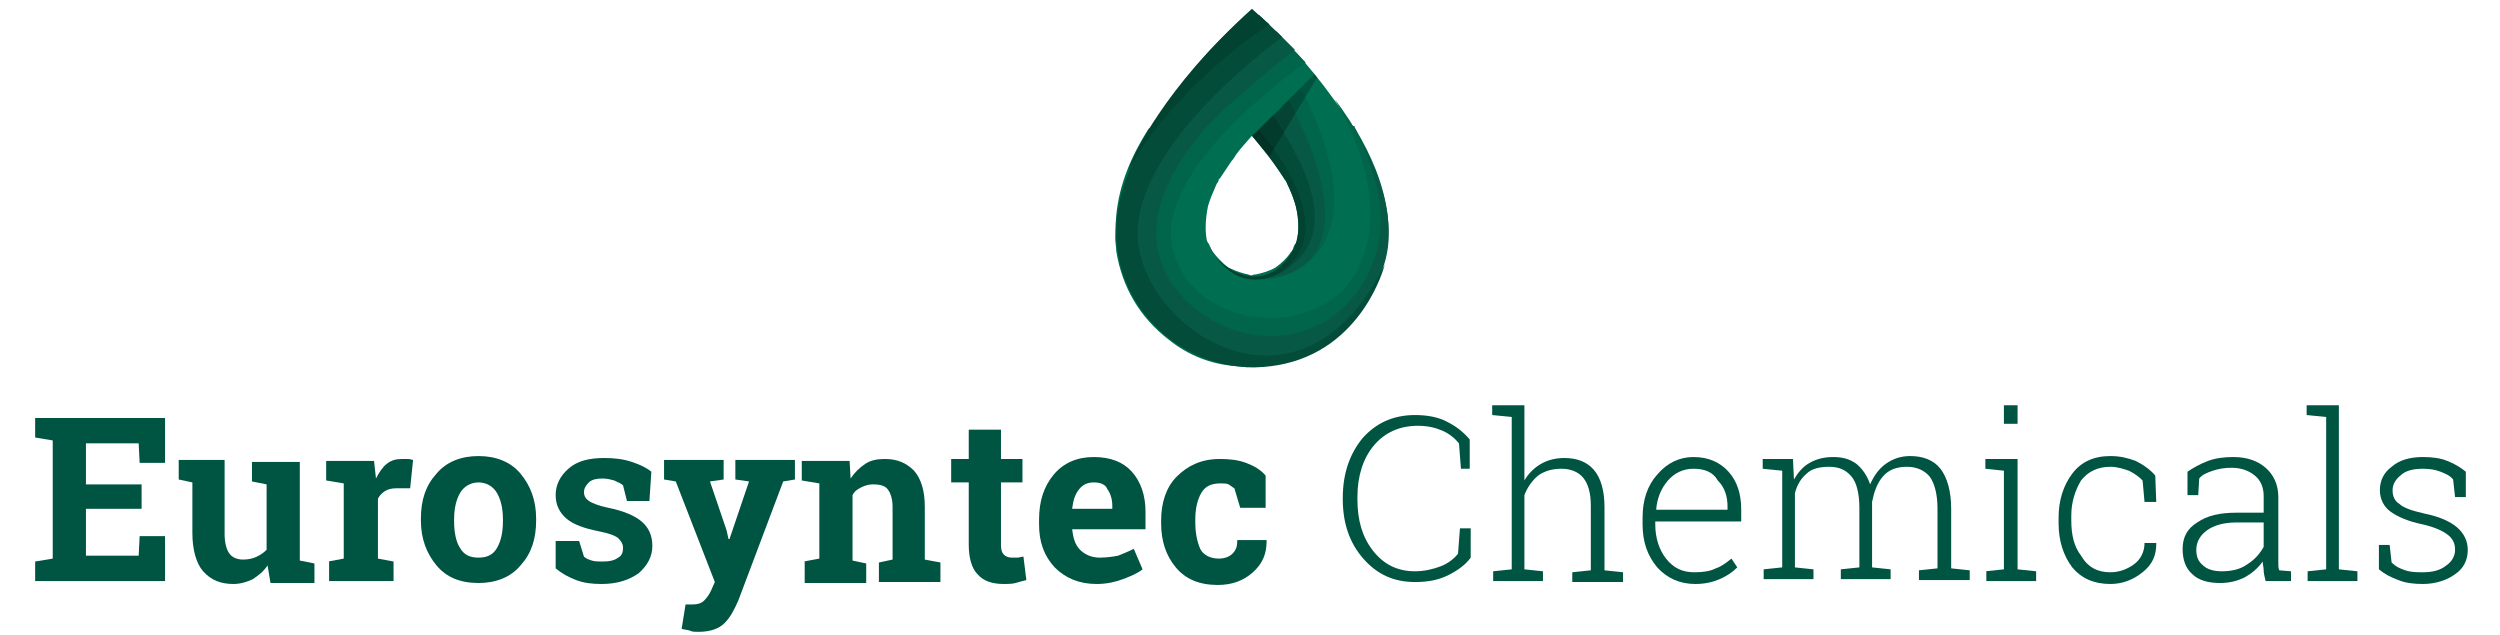 <?xml version="1.0" encoding="utf-8"?>
<!-- Generator: Adobe Illustrator 19.2.0, SVG Export Plug-In . SVG Version: 6.00 Build 0)  -->
<svg version="1.1" id="Layer_1" xmlns="http://www.w3.org/2000/svg" xmlns:xlink="http://www.w3.org/1999/xlink" x="0px" y="0px"
	 viewBox="0 0 256 65" style="enable-background:new 0 0 256 65;" xml:space="preserve">
<style type="text/css">
	.st0{fill:#005442;}
	.st1{fill:#006E50;}
	.st2{fill:#00654B;}
	.st3{fill:#075945;}
	.st4{fill:#034C3A;}
	.st5{fill:#024231;}
	.st6{opacity:0.24;}
</style>
<g>
	<path class="st0" d="M14.5,52.1H8.8v4.8h5.4l0.1-2h2.6v4.6H3.6v-2l1.8-0.3V45.1l-1.8-0.3v-2h1.8h11.5v4.6h-2.6l-0.1-2H8.8v4.2h5.7
		V52.1z"/>
	<path class="st0" d="M27.4,57.9c-0.4,0.6-0.9,1-1.5,1.4c-0.6,0.3-1.3,0.5-2,0.5c-1.3,0-2.3-0.4-3.1-1.3c-0.7-0.8-1.1-2.2-1.1-3.9
		v-5.2l-1.4-0.3v-2h1.4H23v7.6c0,0.9,0.2,1.6,0.5,2c0.3,0.4,0.8,0.6,1.4,0.6c0.5,0,1-0.1,1.4-0.3c0.4-0.2,0.7-0.4,1-0.7v-6.7
		l-1.5-0.3v-2h1.5h3.4v10.1l1.5,0.3v2h-4.5L27.4,57.9z"/>
	<path class="st0" d="M33.6,57.5l1.6-0.3v-7.7l-1.8-0.3v-2h4.9l0.2,1.8c0.3-0.6,0.7-1.2,1.1-1.5c0.5-0.4,1-0.5,1.6-0.5
		c0.2,0,0.4,0,0.6,0c0.2,0,0.4,0.1,0.5,0.1L42,50l-1.4,0c-0.5,0-0.9,0.1-1.2,0.3c-0.3,0.2-0.6,0.5-0.7,0.8v6.1l1.6,0.3v2h-6.6V57.5z
		"/>
	<path class="st0" d="M43.1,53.1c0-1.9,0.5-3.4,1.6-4.6c1-1.2,2.5-1.8,4.3-1.8c1.8,0,3.3,0.6,4.3,1.8c1,1.2,1.6,2.7,1.6,4.6v0.2
		c0,1.9-0.5,3.4-1.6,4.6c-1,1.2-2.5,1.8-4.3,1.8c-1.9,0-3.3-0.6-4.3-1.8s-1.6-2.7-1.6-4.6V53.1z M46.5,53.4c0,1.1,0.2,2.1,0.6,2.7
		c0.4,0.7,1,1,1.9,1c0.9,0,1.5-0.3,1.9-1c0.4-0.7,0.6-1.6,0.6-2.7v-0.2c0-1.1-0.2-2-0.6-2.7c-0.4-0.7-1.1-1.1-1.9-1.1
		s-1.5,0.4-1.9,1.1c-0.4,0.7-0.6,1.6-0.6,2.7V53.4z"/>
	<path class="st0" d="M66.5,51.3h-2.3l-0.4-1.6c-0.2-0.2-0.5-0.3-0.9-0.5c-0.4-0.1-0.7-0.2-1.2-0.2c-0.6,0-1.1,0.1-1.4,0.4
		c-0.3,0.3-0.5,0.6-0.5,1c0,0.4,0.2,0.7,0.5,0.9s1,0.5,2,0.7c1.5,0.3,2.7,0.8,3.4,1.4c0.7,0.6,1.1,1.4,1.1,2.5c0,1.1-0.5,2-1.4,2.8
		c-1,0.7-2.2,1.1-3.8,1.1c-1,0-1.8-0.1-2.6-0.4c-0.8-0.3-1.5-0.7-2.1-1.2l0-2.8h2.4l0.5,1.6c0.2,0.2,0.5,0.3,0.8,0.4
		c0.3,0.1,0.7,0.1,1.1,0.1c0.7,0,1.2-0.1,1.6-0.4c0.4-0.2,0.5-0.6,0.5-1c0-0.4-0.2-0.7-0.5-1c-0.4-0.3-1-0.5-2-0.7
		c-1.5-0.3-2.6-0.7-3.3-1.3c-0.7-0.6-1.1-1.4-1.1-2.4c0-1,0.4-1.9,1.3-2.7c0.9-0.8,2.1-1.1,3.7-1.1c1,0,1.9,0.1,2.8,0.4
		c0.9,0.3,1.5,0.6,2,1L66.5,51.3z"/>
	<path class="st0" d="M81.4,49.1l-1.2,0.2l-4.6,12.2c-0.4,0.9-0.8,1.7-1.4,2.3c-0.6,0.6-1.5,0.9-2.7,0.9c-0.3,0-0.6,0-0.8-0.1
		s-0.5-0.1-0.9-0.2l0.4-2.5c0.1,0,0.2,0,0.3,0c0.1,0,0.2,0,0.3,0c0.6,0,1-0.1,1.3-0.4c0.3-0.3,0.5-0.6,0.7-1l0.4-0.9l-4-10.3
		l-1.2-0.2v-2h6.1v2l-1.4,0.2l1.7,5l0.2,0.9l0.1,0l2-5.9l-1.4-0.2v-2h6.1V49.1z"/>
	<path class="st0" d="M82.3,57.5l1.6-0.3v-7.7l-1.8-0.3v-2h4.9l0.1,1.8c0.4-0.6,0.9-1.1,1.5-1.5c0.6-0.4,1.3-0.5,2-0.5
		c1.3,0,2.2,0.4,3,1.2c0.7,0.8,1.1,2,1.1,3.7v5.4l1.6,0.3v2H90v-2l1.4-0.3v-5.4c0-0.8-0.2-1.4-0.5-1.8c-0.3-0.4-0.9-0.5-1.5-0.5
		c-0.4,0-0.8,0.1-1.2,0.3c-0.4,0.2-0.7,0.4-0.9,0.8v6.7l1.4,0.3v2h-6.3V57.5z"/>
	<path class="st0" d="M102.5,44V47h2.2v2.4h-2.2v6.4c0,0.5,0.1,0.8,0.3,1c0.2,0.2,0.5,0.3,0.8,0.3c0.2,0,0.4,0,0.6,0
		c0.2,0,0.4-0.1,0.6-0.1l0.3,2.4c-0.4,0.1-0.8,0.2-1.1,0.3c-0.4,0.1-0.8,0.1-1.2,0.1c-1.2,0-2.1-0.3-2.7-1c-0.6-0.6-0.9-1.7-0.9-3
		v-6.4h-1.8V47h1.8V44H102.5z"/>
	<path class="st0" d="M112.3,59.8c-1.8,0-3.2-0.6-4.3-1.7c-1.1-1.2-1.6-2.6-1.6-4.4v-0.5c0-1.9,0.5-3.4,1.5-4.6
		c1-1.2,2.4-1.8,4.1-1.8c1.7,0,3,0.5,3.9,1.5c0.9,1,1.4,2.4,1.4,4.1v1.8h-7.5l0,0.1c0.1,0.8,0.3,1.5,0.8,2c0.5,0.5,1.2,0.8,2,0.8
		c0.7,0,1.4-0.1,1.9-0.2c0.5-0.2,1-0.4,1.6-0.7l0.9,2.1c-0.5,0.4-1.2,0.7-2,1C114.2,59.6,113.3,59.8,112.3,59.8z M112,49.4
		c-0.6,0-1.1,0.2-1.5,0.7c-0.4,0.5-0.6,1.1-0.7,1.9l0,0.1h4.1v-0.3c0-0.7-0.2-1.3-0.5-1.7C113.2,49.6,112.7,49.4,112,49.4z"/>
	<path class="st0" d="M124.8,57.2c0.6,0,1.1-0.2,1.4-0.5c0.4-0.4,0.5-0.8,0.5-1.4h3l0,0.1c0,1.3-0.4,2.3-1.4,3.2
		c-1,0.9-2.2,1.3-3.6,1.3c-1.9,0-3.3-0.6-4.3-1.8c-1-1.2-1.5-2.7-1.5-4.5v-0.3c0-1.8,0.5-3.4,1.6-4.5s2.5-1.8,4.4-1.8
		c1,0,1.9,0.1,2.7,0.4c0.8,0.3,1.5,0.7,2,1.3l0,3.3H127l-0.6-2c-0.2-0.1-0.4-0.3-0.6-0.4c-0.2-0.1-0.5-0.1-0.8-0.1c-1,0-1.6,0.3-2,1
		c-0.4,0.7-0.6,1.6-0.6,2.7v0.3c0,1.1,0.2,2,0.5,2.7C123.2,56.8,123.9,57.2,124.8,57.2z"/>
	<path class="st0" d="M150.7,48h-1.1l-0.2-2.6c-0.4-0.5-1-1-1.7-1.3c-0.7-0.3-1.5-0.5-2.5-0.5c-1.9,0-3.4,0.7-4.5,2
		s-1.7,3.1-1.7,5.3v0.2c0,2.2,0.5,3.9,1.6,5.3c1.1,1.4,2.5,2.1,4.3,2.1c0.9,0,1.8-0.2,2.6-0.5c0.8-0.3,1.4-0.8,1.8-1.3l0.2-2.6h1.1
		v3c-0.5,0.7-1.3,1.3-2.3,1.8c-1,0.5-2.1,0.7-3.4,0.7c-2.2,0-3.9-0.8-5.3-2.4c-1.4-1.6-2.1-3.6-2.1-6.1V51c0-2.5,0.7-4.5,2-6.1
		c1.4-1.6,3.2-2.4,5.4-2.4c1.2,0,2.4,0.2,3.3,0.7c1,0.5,1.7,1.1,2.3,1.8V48z"/>
	<path class="st0" d="M152.8,42.5v-1h3.3v7.7c0.4-0.7,1-1.3,1.7-1.7c0.7-0.4,1.5-0.6,2.4-0.6c1.3,0,2.3,0.4,3,1.2
		c0.7,0.8,1.1,2.1,1.1,3.8v6.5l1.9,0.2v1H161v-1l1.9-0.2v-6.6c0-1.4-0.3-2.3-0.8-2.9c-0.5-0.6-1.3-0.9-2.2-0.9
		c-0.9,0-1.7,0.2-2.4,0.7c-0.6,0.5-1.1,1.2-1.4,2v7.6l1.9,0.2v1h-5.1v-1l1.9-0.2V42.7L152.8,42.5z"/>
	<path class="st0" d="M173.6,59.8c-1.6,0-2.9-0.6-3.9-1.7c-1-1.2-1.5-2.6-1.5-4.4V53c0-1.8,0.5-3.3,1.5-4.4c1-1.2,2.3-1.8,3.7-1.8
		c1.5,0,2.7,0.5,3.6,1.5c0.9,1,1.3,2.3,1.3,3.9v1.2h-8.8v0.3c0,1.4,0.4,2.6,1.1,3.5c0.8,1,1.7,1.4,2.9,1.4c0.9,0,1.6-0.1,2.2-0.4
		c0.6-0.2,1.1-0.6,1.6-1l0.6,0.9c-0.5,0.5-1.1,0.9-1.8,1.2C175.4,59.6,174.6,59.8,173.6,59.8z M173.4,48c-1,0-1.9,0.4-2.6,1.2
		c-0.7,0.8-1.1,1.8-1.2,2.9l0,0.1h7.3v-0.3c0-1.1-0.3-2-1-2.7C175.4,48.3,174.5,48,173.4,48z"/>
	<path class="st0" d="M180.5,48v-1h3.1l0.1,2.1c0.4-0.7,0.9-1.3,1.6-1.7c0.7-0.4,1.5-0.6,2.4-0.6c1,0,1.7,0.2,2.4,0.7
		c0.6,0.5,1.1,1.2,1.4,2.1c0.4-0.9,0.9-1.6,1.6-2.1c0.7-0.5,1.5-0.8,2.5-0.8c1.3,0,2.4,0.4,3.1,1.3c0.7,0.9,1.1,2.3,1.1,4.1v6.1
		l1.9,0.2v1h-5.2v-1l1.9-0.2v-6.1c0-1.5-0.3-2.6-0.8-3.3c-0.5-0.6-1.3-1-2.3-1c-1.1,0-1.9,0.3-2.5,1c-0.6,0.7-0.9,1.6-1.1,2.6
		c0,0.1,0,0.1,0,0.2c0,0.1,0,0.1,0,0.2v6.3l1.9,0.2v1h-5.1v-1l1.9-0.2v-6.1c0-1.5-0.3-2.6-0.8-3.2c-0.6-0.7-1.3-1-2.3-1
		c-1,0-1.8,0.2-2.3,0.7c-0.6,0.5-1,1.2-1.2,2v7.6l1.9,0.2v1h-5.1v-1l1.9-0.2V48.2L180.5,48z"/>
	<path class="st0" d="M203.3,58.5l1.9-0.2V48.2l-1.9-0.2v-1h3.3v11.3l1.9,0.2v1h-5.1V58.5z M206.6,43.4h-1.4v-1.9h1.4V43.4z"/>
	<path class="st0" d="M216.1,58.6c0.9,0,1.7-0.3,2.4-0.8c0.7-0.5,1.1-1.3,1.1-2.2h1.2l0,0.1c0,1.2-0.4,2.1-1.4,2.9
		c-1,0.8-2.1,1.2-3.3,1.2c-1.7,0-3-0.6-3.9-1.7c-0.9-1.2-1.4-2.7-1.4-4.5V53c0-1.8,0.5-3.3,1.4-4.5c0.9-1.2,2.2-1.8,3.9-1.8
		c1,0,1.8,0.2,2.6,0.5c0.8,0.4,1.5,0.9,2,1.5l0.1,2.7h-1.2l-0.2-2.2c-0.4-0.4-0.8-0.7-1.4-1c-0.6-0.2-1.2-0.4-1.9-0.4
		c-1.3,0-2.3,0.5-3,1.4c-0.6,1-1,2.2-1,3.6v0.5c0,1.5,0.3,2.7,1,3.6C213.8,58.1,214.8,58.6,216.1,58.6z"/>
	<path class="st0" d="M232,59.5c-0.1-0.4-0.2-0.8-0.2-1.1c0-0.3-0.1-0.6-0.1-0.9c-0.5,0.7-1.1,1.2-1.8,1.6c-0.8,0.4-1.6,0.6-2.6,0.6
		c-1.2,0-2.2-0.3-2.8-0.9c-0.7-0.6-1-1.5-1-2.6c0-1.2,0.5-2.1,1.5-2.7c1-0.7,2.3-1,4-1h2.8v-1.7c0-0.9-0.3-1.6-0.9-2.1
		c-0.6-0.5-1.4-0.8-2.4-0.8c-0.7,0-1.3,0.1-1.9,0.3c-0.6,0.2-1.1,0.4-1.4,0.8l-0.1,1.7h-1.1l0-2.4c0.6-0.4,1.3-0.8,2.1-1.1
		c0.8-0.3,1.7-0.4,2.6-0.4c1.4,0,2.5,0.4,3.3,1.1c0.8,0.7,1.3,1.7,1.3,3V57c0,0.3,0,0.5,0,0.7s0,0.5,0.1,0.7l1.2,0.1v1H232z
		 M227.5,58.5c1,0,1.9-0.2,2.6-0.7c0.8-0.5,1.3-1.1,1.7-1.8v-2.5H229c-1.3,0-2.3,0.3-3,0.8c-0.7,0.5-1.1,1.2-1.1,2
		c0,0.7,0.2,1.2,0.7,1.6C226,58.3,226.7,58.5,227.5,58.5z"/>
	<path class="st0" d="M236.2,42.5v-1h3.3v16.8l1.9,0.2v1h-5.1v-1l1.9-0.2V42.7L236.2,42.5z"/>
	<path class="st0" d="M252.5,50.9h-1.1l-0.2-1.8c-0.3-0.4-0.8-0.6-1.3-0.8c-0.5-0.2-1.1-0.3-1.8-0.3c-1,0-1.8,0.2-2.3,0.7
		c-0.5,0.4-0.8,0.9-0.8,1.5c0,0.6,0.2,1.1,0.7,1.4c0.4,0.4,1.3,0.7,2.6,1c1.5,0.3,2.6,0.8,3.3,1.4c0.7,0.6,1.1,1.4,1.1,2.3
		c0,1-0.4,1.9-1.3,2.5c-0.8,0.6-2,1-3.3,1c-0.9,0-1.8-0.1-2.5-0.4c-0.8-0.3-1.4-0.6-2-1.1v-2.5h1.1l0.2,1.8c0.4,0.4,0.8,0.6,1.4,0.8
		s1.2,0.2,1.8,0.2c1,0,1.8-0.2,2.4-0.7c0.6-0.4,0.9-1,0.9-1.6c0-0.6-0.2-1.1-0.7-1.5s-1.3-0.8-2.6-1.1c-1.5-0.3-2.6-0.8-3.3-1.3
		s-1.1-1.3-1.1-2.2c0-1,0.4-1.8,1.2-2.4c0.8-0.7,1.9-1,3.2-1c0.9,0,1.8,0.1,2.5,0.4c0.8,0.3,1.4,0.7,1.9,1.1L252.5,50.9z"/>
</g>
<g>
	<path class="st1" d="M142.1,22.1c-0.4-3.3-1.7-6.2-3.3-8.9c0,0-0.1-0.1-0.1-0.1c-0.1-0.1-0.1-0.2-0.2-0.2c-0.1-0.2-0.2-0.3-0.3-0.5
		c-0.1-0.1-0.1-0.1-0.2-0.2c-0.1-0.1-0.1-0.2-0.2-0.3l0,0c-1.5-2.2-2.9-4-4.1-5.4l0,0c-1.5-1.8-4-4.2-5.5-5.5
		c-1.5,1.4-4,3.7-5.5,5.5l0,0c-1.3,1.5-2.7,3.3-4.1,5.4l0,0c-0.1,0.1-0.1,0.2-0.2,0.3c-0.1,0.1-0.1,0.1-0.2,0.2
		c-0.1,0.2-0.2,0.3-0.3,0.5c-0.1,0.1-0.1,0.2-0.2,0.2c0,0.1-0.1,0.1-0.1,0.1c-1.7,2.7-3,5.6-3.3,8.9c-0.1,1-0.1,2.3-0.1,2.3
		c0,0.4,0.1,0.9,0.1,1.3c0.6,3.7,2.4,6.8,5.4,9.1c2,1.6,4.3,2.5,6.9,2.7c0,0,0.3,0,1,0.1c0.2,0,0.4,0,0.5,0c0.2,0,0.3,0,0.5,0
		c0.7,0,1-0.1,1-0.1c2.5-0.3,4.8-1.2,6.9-2.7c3-2.3,4.8-5.3,5.4-9.1c0.1-0.4,0.1-0.9,0.1-1.3C142.2,24.4,142.2,23.1,142.1,22.1z
		 M127.8,28.3L127.8,28.3C127.8,28.3,127.8,28.3,127.8,28.3C127.8,28.3,127.8,28.3,127.8,28.3z M128.6,28.3
		C128.6,28.3,128.6,28.3,128.6,28.3C128.6,28.3,128.6,28.3,128.6,28.3C128.6,28.3,128.6,28.3,128.6,28.3z M132.8,24.7
		c0,0.1-0.1,0.2-0.1,0.2c0,0,0,0.1-0.1,0.1c-0.1,0.2-0.2,0.4-0.2,0.4c0,0,0.1-0.1,0.1-0.1c-0.1,0.2-0.2,0.4-0.3,0.5
		c-0.4,0.6-0.9,1.1-1.6,1.6c-0.7,0.4-1.5,0.6-2,0.7c0,0,0,0,0,0c-0.3,0-0.4,0.1-0.4,0.1v0c0,0,0,0,0,0c0,0,0,0,0,0v0
		c0,0-0.2,0-0.4-0.1c0,0,0,0,0,0c-0.5-0.1-1.2-0.3-2-0.7c-0.7-0.5-1.2-1.1-1.6-1.6c-0.1-0.2-0.2-0.3-0.3-0.5c0,0,0,0.1,0.1,0.1
		c-0.1-0.1-0.1-0.2-0.2-0.4c0,0,0-0.1-0.1-0.1c0-0.1-0.1-0.2-0.1-0.2c-0.2-0.9-0.2-2.1,0.1-3.6c0.2-0.7,0.5-1.4,0.9-2.3
		c0.1-0.1,0.2-0.3,0.2-0.4c0,0,0-0.1,0.1-0.1c0.4-0.6,0.8-1.2,1.2-1.8c0.2-0.2,0.3-0.4,0.5-0.7c0.5-0.7,1.1-1.3,1.6-1.9
		c0.5,0.6,1,1.2,1.6,1.9c0.2,0.2,0.3,0.4,0.5,0.7c0.4,0.6,0.8,1.2,1.2,1.8c0,0,0,0.1,0.1,0.1c0.1,0.1,0.2,0.3,0.2,0.4
		c0.4,0.8,0.7,1.6,0.9,2.3C133,22.5,133,23.7,132.8,24.7z"/>
	<path class="st2" d="M133.7,6.4c0,0-15.8,10.8-13.6,19.2s14.9,9.2,18.7,2.4c2.6-4.6,1.9-10.8-2.1-17.8c0,0,4.4,5.5,4.8,10.5
		c0.5,5-0.9,8.9-3.4,11.1s-11.5,7.9-19.5-4s8.3-19.3,9.4-20c1-0.7,4-3.2,4-3.2L133.7,6.4z"/>
	<path class="st3" d="M138.5,12.9c0,0,5,7.3,3.4,13.6c-1.6,6.3-7.4,10.9-14.6,10.5c-7.2-0.4-14.8-9.6-11.8-16.3s11.3-16.6,15.2-17.5
		l1.9,1.9c0,0-7.3,5.6-9.9,8.9c-2.6,3.2-6.9,9.8-2.2,15.7c4.7,5.9,13.7,6.5,18.3,0.4c4.6-6.1,2.1-12.4-0.1-17.1c0,0,0,0,0-0.1"/>
	<path class="st4" d="M131.3,3.8c0,0-14.8,10.5-14.8,20.1s16.5,20.9,25.3,3.2c0,0-2.2,8.8-11,10.3c-8.7,1.5-16.6-5.2-16.5-13.8
		c0.1-8.5,8.2-17.2,14.6-22.1L131.3,3.8z"/>
	<path class="st5" d="M130,2.5c0,0-9.5,6-14.5,15c0.5-1.5,3.6-8.4,12.7-16.6C128.2,0.9,129.7,2.3,130,2.5z"/>
	<path class="st2" d="M131.7,28.1c0,0,10-2.4,1.5-19.1l-1.9,1.9c0,0,2.5,4.4,3,6.7s1.1,6.7-0.3,8.4S131.7,28.1,131.7,28.1z"/>
	<path class="st3" d="M128.8,28.6c0,0,13.1,0.8,3.2-18.3l-2,2l3.4,6.7l0.7,5.3l-1.2,2.3L128.8,28.6z"/>
	<path class="st5" d="M128.2,13.9c0,0,3,3.6,3.6,4.9c0.6,1.3,2.5,5.2-0.4,8.2s-6.9,0.2-7.6-1.9c0,0,2,4.8,6.5,3.2
		c5-1.8,5-9.5-0.9-15.4L128.2,13.9z"/>
	<path class="st4" d="M131.1,27.8c0,0,6.9-2.4,1.4-12.4c-0.5-1-2.1-3.6-2.1-3.6s-1.1,1.1-1.5,1.5C128.9,13.3,138,23.4,131.1,27.8z"
		/>
	<polygon class="st6" points="134.6,7.6 128.2,13.9 130,16 134.9,7.9 	"/>
</g>
</svg>
